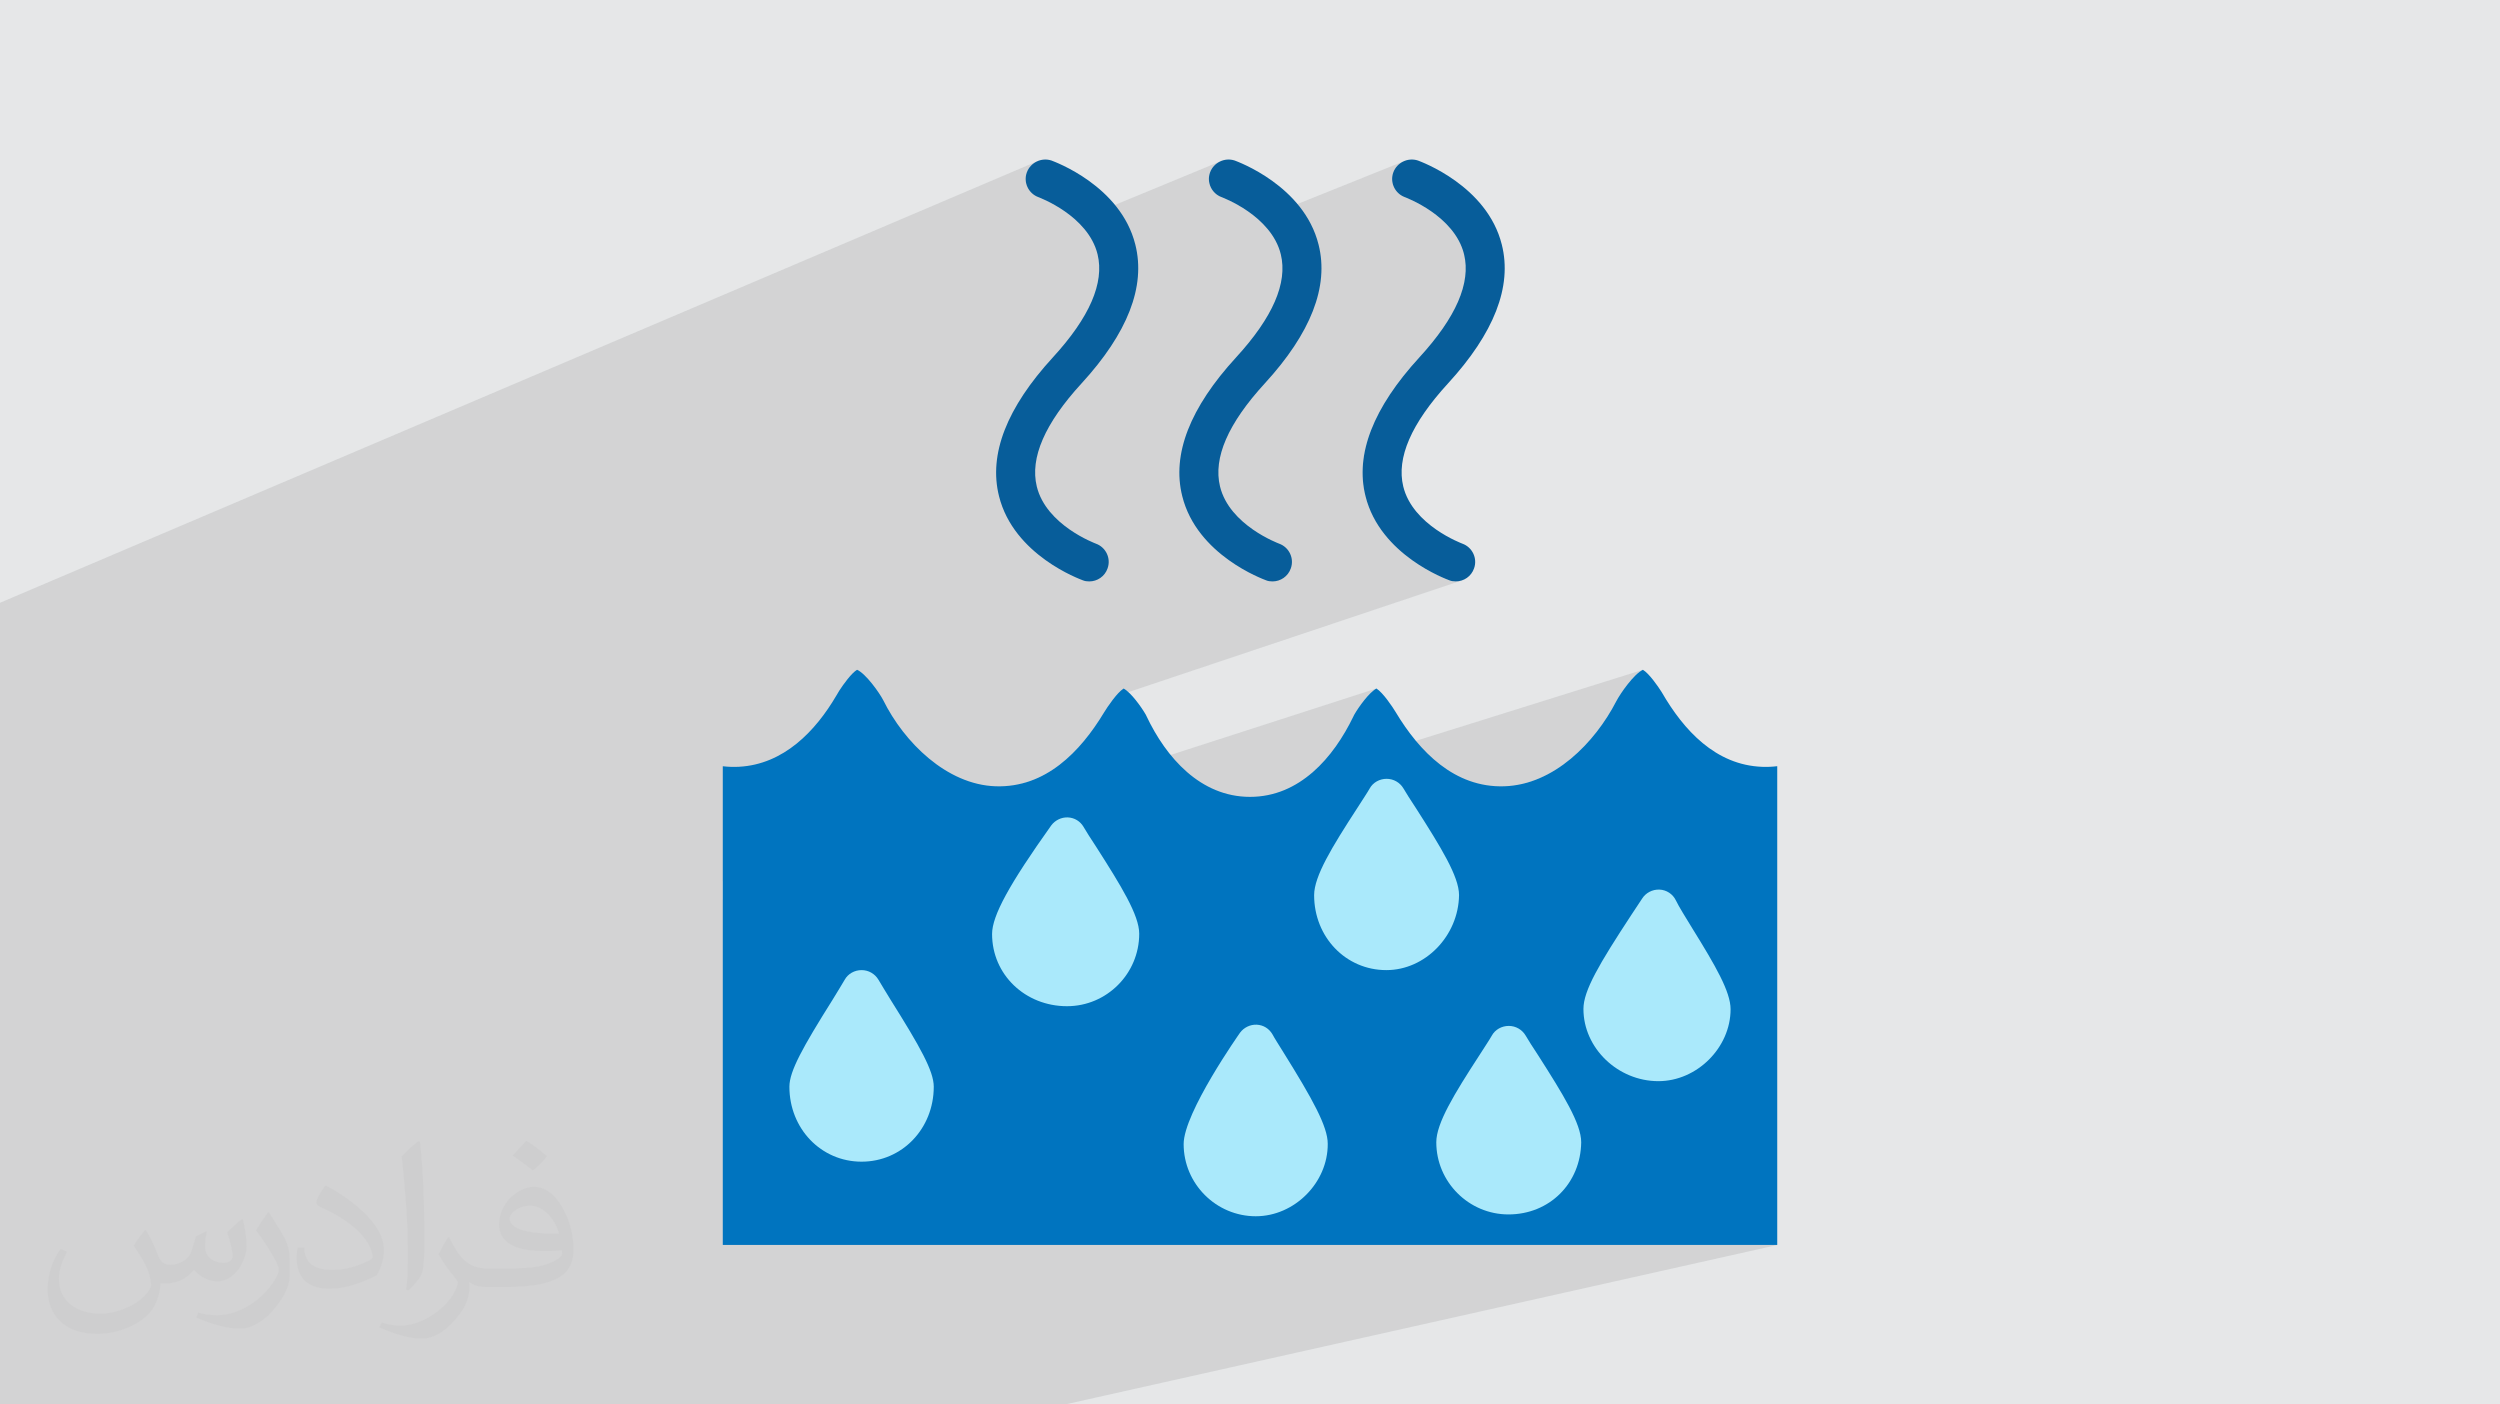 <?xml version="1.0" encoding="UTF-8"?>
<!DOCTYPE svg PUBLIC "-//W3C//DTD SVG 1.0//EN" "http://www.w3.org/TR/2001/REC-SVG-20010904/DTD/svg10.dtd">
<!-- Creator: CorelDRAW -->
<svg xmlns="http://www.w3.org/2000/svg" xml:space="preserve" width="94.192mm" height="52.917mm" version="1.0" style="shape-rendering:geometricPrecision; text-rendering:geometricPrecision; image-rendering:optimizeQuality; fill-rule:evenodd; clip-rule:evenodd"
viewBox="0 0 9404.92 5283.66"
 xmlns:xlink="http://www.w3.org/1999/xlink"
 xmlns:xodm="http://www.corel.com/coreldraw/odm/2003">
 <defs>
  <style type="text/css">
   <![CDATA[
    .fil3 {fill:#0074BF}
    .fil5 {fill:#075D9A}
    .fil4 {fill:#AAE9FB}
    .fil2 {fill:#373435;fill-opacity:0.031}
    .fil1 {fill:#2B2A29;fill-opacity:0.102}
    .fil0 {fill:#E6E7E8}
   ]]>
  </style>
 </defs>
 <g id="Layer_x0020_1">
  <polygon class="fil0" points="-0,0 9404.92,0 9404.92,5283.66 -0,5283.66 "/>
  <path class="fil1" d="M-0 3854.57l0 -13.83 0 -3.35 0 -9.99 0 -5.41 0 -102.14 0 -12.36 0 -47.05 0 -15.58 0 -3.64 0 -10.49 0 -149.35 0 -209.64 0 -152.26 0 -218.51 0 -40.46 0 -224.54 0 -20.46 0 -89.77 0 -20.87 0 -123.29 0 -92.86 0 -21.12 3900.19 -1660.05 -12 7.22 -10.5 9.4 -8.61 11.4 -6.35 13.24 -3.55 14.24 -0.61 14.24 2.17 13.88 4.74 13.13 7.14 12.01 9.36 10.49 11.38 8.62 13.24 6.35 2.46 0.98 6.24 2.57 9.57 4.16 12.38 5.78 14.73 7.42 16.57 9.07 17.93 10.73 18.82 12.42 19.21 14.12 19.11 15.85 6.15 5.83 539.77 -223.14 -12.01 7.22 -10.49 9.4 -8.62 11.4 -6.35 13.24 -3.55 14.24 -0.61 14.24 2.17 13.88 4.74 13.13 7.14 12.01 9.36 10.49 11.39 8.62 13.24 6.35 2.46 0.98 6.24 2.57 9.57 4.16 12.38 5.78 14.73 7.42 16.56 9.07 17.94 10.73 18.81 12.42 19.21 14.12 19.11 15.85 1.54 1.46 544.39 -218.77 -12.01 7.22 -10.49 9.4 -8.62 11.4 -6.35 13.24 -3.55 14.24 -0.6 14.24 2.16 13.88 4.74 13.13 7.14 12.01 9.37 10.49 11.38 8.62 13.24 6.35 2.46 0.98 6.24 2.57 9.57 4.16 12.38 5.78 14.73 7.42 16.57 9.07 17.93 10.73 18.82 12.42 19.21 14.12 19.11 15.85 18.53 17.57 17.46 19.32 15.91 21.1 13.87 22.89 11.34 24.68 8.33 26.5 2.21 10.14 1.73 10.28 1.24 10.4 0.76 10.53 0.27 10.66 -0.21 10.78 -0.69 10.92 -1.17 11.04 -1.66 11.17 -2.14 11.29 -2.62 11.42 -3.1 11.55 -3.58 11.68 -4.06 11.8 -4.53 11.92 -5.02 12.06 -5.51 12.17 -5.98 12.31 -6.46 12.43 -6.95 12.55 -7.42 12.68 -7.91 12.81 -8.38 12.92 -8.86 13.06 -9.35 13.17 -9.82 13.3 -10.29 13.43 -10.78 13.55 -11.25 13.67 -11.73 13.79 -12.2 13.92 -12.69 14.04 -15.95 17.68 -15.34 17.6 -14.72 17.52 -14.11 17.43 -13.5 17.36 -12.87 17.27 -12.26 17.18 -11.64 17.1 -11.02 17.02 -10.41 16.93 -9.79 16.84 -9.17 16.75 -8.54 16.67 -7.93 16.57 -7.3 16.49 -6.68 16.41 -6.05 16.31 -5.42 16.22 -4.8 16.12 -4.17 16.03 -3.55 15.94 -2.92 15.84 -2.3 15.74 -1.66 15.65 -1.03 15.55 -0.4 15.44 0.23 15.35 0.87 15.25 1.5 15.15 2.13 15.05 2.77 14.94 3.4 14.84 12.55 40.17 16.47 37.13 19.75 34.15 22.41 31.26 24.41 28.42 25.79 25.66 26.53 22.97 26.65 20.33 26.11 17.78 24.96 15.29 23.15 12.87 20.73 10.51 17.66 8.24 13.97 6.02 9.63 3.87 4.65 1.8 2.79 1.08 2.88 0.89 2.95 0.73 3.02 0.56 3.06 0.42 3.1 0.29 3.12 0.16 3.14 0.05 11.23 -0.87 10.84 -2.55 -1302.58 436.35 -0.18 0.2 -10.59 13.31 -9.96 13.51 -8.93 12.85 -7.47 11.32 -5.58 8.96 -8.49 13.83 -8.73 13.73 -8.99 13.61 -9.24 13.48 -9.5 13.3 -9.76 13.12 -10.01 12.9 -10.27 12.67 -10.54 12.4 -10.81 12.12 -11.08 11.81 -11.35 11.48 -11.64 11.12 -11.91 10.74 -12.2 10.34 -12.48 9.91 -12.77 9.47 -13.06 8.99 -13.36 8.49 -13.65 7.97 -13.95 7.42 -14.25 6.84 -14.55 6.26 -14.86 5.63 -15.17 4.99 -1141.52 372.07 0 68.89 2458.96 -793.82 -10.67 7.19 -11.38 10.1 -11.71 12.31 -11.64 13.77 -11.17 14.5 -10.33 14.51 -9.09 13.78 -7.45 12.33 -3.55 7.21 -7.16 14.46 -7.46 14.39 -7.78 14.3 -8.09 14.18 -8.4 14.04 -8.72 13.87 -9.04 13.67 -9.35 13.45 -9.67 13.2 -9.98 12.93 -10.3 12.64 -10.63 12.3 -10.94 11.96 -11.28 11.58 -11.59 11.18 -11.93 10.75 -6.86 5.77 1248.76 -390.77 -6.48 3.53 -6.83 4.74 -7.08 5.79 -7.27 6.72 -7.36 7.47 -7.4 8.09 -7.34 8.56 -7.2 8.87 -6.99 9.04 -6.7 9.06 -6.32 8.94 -5.88 8.66 -5.34 8.23 -4.74 7.66 -4.05 6.94 -3.29 6.06 -7.78 14.66 -8.2 14.64 -8.62 14.58 -9.02 14.51 -9.43 14.41 -9.83 14.27 -10.2 14.11 -10.57 13.92 -10.95 13.7 -11.32 13.46 -11.66 13.18 -12.02 12.88 -12.35 12.56 -12.69 12.2 -13.01 11.81 -13.33 11.4 -13.64 10.96 -13.93 10.49 -14.24 9.99 -14.51 9.48 -14.8 8.93 -15.06 8.34 -15.33 7.74 -15.58 7.11 -15.83 6.43 -16.07 5.75 -16.3 5.03 -401.14 120.93 1.43 2.24 8.41 13.26 8.23 13.03 8.05 12.81 7.85 12.59 7.66 12.36 7.45 12.14 7.24 11.92 7.02 11.7 6.78 11.46 6.55 11.25 6.3 11.02 6.05 10.79 5.79 10.57 5.52 10.34 5.24 10.11 4.96 9.9 4.67 9.67 4.37 9.44 4.07 9.22 3.75 8.98 3.43 8.76 3.11 8.52 2.77 8.3 2.42 8.07 2.08 7.83 1.71 7.61 1.35 7.37 0.97 7.14 0.59 6.91 0.2 6.68 -1.8 28.3 -4.52 27.6 -7.09 26.75 -9.52 25.75 -11.8 24.58 -13.94 23.26 -15.94 21.79 -17.77 20.16 -17.33 16.34 833.98 -233.56 9.77 -1.58 10.06 -0.28 9.68 1.07 9.36 2.36 8.91 3.58 8.36 4.74 7.67 5.81 6.85 6.81 5.93 7.75 4.87 8.61 4.92 9.73 6.04 11.04 7.03 12.21 7.86 13.24 8.55 14.13 9.08 14.86 9.48 15.45 9.72 15.89 15.9 25.74 15.14 24.76 14.36 23.78 13.54 22.84 12.67 21.9 11.77 20.97 10.82 20.08 9.86 19.19 8.84 18.31 7.79 17.47 6.69 16.62 5.56 15.82 4.38 15.02 3.19 14.22 1.94 13.46 0.66 12.71 -1.46 26.79 -4.25 26.22 -6.91 25.48 -9.4 24.58 -11.72 23.53 -13.91 22.33 -15.92 20.95 -17.77 19.43 -19.48 17.72 -21.02 15.89 -22.41 13.88 -23.63 11.71 -24.71 9.39 -25.62 6.9 -390.85 98.31 1.45 2.71 5.25 10.11 4.96 9.9 4.67 9.67 4.37 9.44 4.06 9.22 3.75 8.98 3.43 8.76 3.11 8.52 2.77 8.3 2.43 8.07 2.07 7.83 1.72 7.61 1.34 7.37 0.97 7.14 0.59 6.91 0.2 6.68 -1.72 28.53 -4.3 27.52 -6.76 26.42 -9.12 25.18 -11.36 23.83 -13.48 22.37 -15.51 20.8 -17.39 19.1 -19.18 17.28 -20.87 15.37 -22.42 13.31 -23.86 11.15 -25.2 8.89 -26.42 6.48 -239.74 56.86 18 63.35 1176.72 0 -1106.31 247.7 100.17 352.44 -100.17 -352.44 -1574.06 352.44 -1311.58 0 -29.54 0 -0.01 0 -731.9 0 -53.29 0 -26.55 0 -418.77 0 -24.85 0 -136.07 0 -123.64 0 -397.59 0 -305.39 0 -446.33 0 0 -17 0 -7.18 0 -55.29 0 -42.52 0 -2.77 0 -83.98 0 -125.27 0 -9 0 -0.01 0 -159.24 0 -25.16 0 -74.77 0 -47.77 0 -2.88 0 -151.59 0 -3.12 0 -3.85 0 -73.39 0 -45.85 0 -3.77 0 -147.97 0 -137.75 0 -53.82 0 -155.16zm5509.16 828.95l-18 -63.35 -267.1 63.35 285.1 0z"/>
  <path class="fil2" d="M548.54 4627.69c17.95,27.21 29.6,53.36 40.96,82.43 8.45,16.91 12.93,48.09 52.57,48.09 11.61,0 28.28,-3.42 43.06,-11.61 16.63,-8.73 29.32,-21.94 35.94,-42l15.85 -53.36 38.57 -19.02 2.64 2.64c-5.27,20.09 -6.59,39.36 -6.59,54.43 0,44.63 38.57,61.56 69.22,61.56 17.95,0 34.09,-8.73 34.09,-25.11 0,-21.13 -8.98,-57.06 -20.62,-89.29 17.95,-17.95 35.94,-35.94 56.53,-50.47l3.17 1.6c8.98,38.04 14,75.56 14,100.66 0,24.57 -10.83,51.79 -19.81,69.49 -18.49,34.87 -51.25,62.62 -90.87,62.62 -30.1,0 -63.65,-15.07 -86.66,-43.06l-1.32 0c-21.66,26.96 -55.22,51.25 -108.86,51.25l-16.63 0c-2.64,35.41 -10.29,60.49 -21.94,82.95 -31.95,62.34 -126.81,106.47 -216.1,106.47 -124.17,0 -186.51,-71.59 -186.51,-166.96 0,-58.91 19.27,-113.6 48.88,-152.42l24.29 10.04c-18.49,35.41 -30.91,68.68 -30.91,101.45 0,89.29 72.66,131.83 156.4,131.83 77.68,0 173.83,-49.41 191.28,-106.72 -6.59,-62.62 -30.1,-91.93 -66.04,-148.99 10.83,-19.02 24.83,-38.04 42.28,-58.38l3.17 0 0 0 0 0 -0.02 -0.09zm1432.13 -336.04c26.15,16.39 51.79,35.66 76.87,57.85 -14,19.81 -31.45,37.79 -53.11,53.64 -25.11,-20.34 -50.19,-37.79 -75.84,-56.27 17.42,-19.55 34.62,-38.29 52.04,-55.22l0 0 0 0 0 0 0 0 0 0 0.03 0zm13.47 244.11c-42.28,0 -76.87,27.75 -76.87,48.34 0,44.13 84.53,57.85 185.72,57.31 -12.68,-51.79 -57.06,-105.68 -108.86,-105.68l0.01 0.03zm-94.86 236.19c54.96,0 103.04,-1.6 139.74,-10.83 40.96,-10.29 75.56,-30.91 75.56,-45.17 0,-3.7 0,-8.19 -1.32,-11.89 -22.98,2.11 -49.41,2.11 -72.38,2.11 -74.49,0 -131.55,-16.91 -154.02,-58.66 -5.55,-11.61 -9.51,-24.57 -9.51,-39.36 0,-40.43 17.42,-79.79 48.09,-107 25.61,-22.45 53.89,-36.44 82.67,-36.44 52.04,0 93.51,41.75 122.57,107.54 15.85,35.94 26.68,77.4 26.68,129.72 0,34.87 -9.51,64.19 -31.17,85.85 -40.43,39.11 -114.92,53.89 -229.04,53.89l-51.79 0 0 0 -13.47 0c-28.28,0 -48.62,-5.02 -64.72,-17.42l-2.64 0c0.79,6.59 1.32,12.93 1.32,19.02 0,25.61 -8.45,58.38 -25.61,84.53 -50.72,75.3 -105.68,108.04 -153.24,108.04 -48.09,0 -107,-18.49 -160.11,-42.54l9.51 -18.49c17.17,7.13 40.96,11.89 73.7,11.89 85.85,0 198.66,-82.43 212.66,-163 -3.17,-6.59 -8.98,-15.32 -17.17,-24.57 -25.11,-29.85 -40.96,-54.68 -55.75,-80.83 12.68,-25.11 24.29,-45.17 35.13,-63.4l4.49 -0.53c36.72,74.77 69.99,117.55 144.23,117.55l11.61 0 0 0 53.89 0 0 0 0 0 0 0 0 0 0 0 0.09 0.01zm-371.98 79c6.34,-34.34 6.87,-72.91 6.87,-108.86l0 -53.36c0,-99.6 -12.68,-244.36 -22.98,-338.68 17.95,-19.27 43.06,-42 62.87,-57.31l5.81 1.6c13.47,118.62 16.63,256 16.63,383.06 0,33.3 -1.32,65.79 -4.49,89.55 -1.85,30.1 -19.27,52.83 -56.53,87.7l-8.19 -3.7zm-382.8 -157.19c1.85,46.77 24.83,83.49 105.15,83.49 49.93,0 92.19,-12.93 138.96,-35.13 8.45,-3.7 12.93,-8.73 12.93,-12.93 0,-29.32 -22.45,-68.15 -60.23,-103.55 -36.72,-33.3 -85.34,-62.62 -130.76,-82.18 -15.6,-6.59 -20.62,-13.47 -20.62,-20.09 0,-13.47 17.95,-41.75 32.77,-62.09l5.02 -0.53c52.04,27.21 110.17,67.64 153.24,112.53 39.11,41.47 63.4,83.49 63.4,129.19 0,33.81 -10.29,65.51 -26.96,95.11 -57.06,28.79 -117.83,50.72 -178.06,50.72 -73.17,0 -123.1,-34.34 -123.1,-114.92 0,-8.73 0,-22.19 3.17,-39.64l25.11 0 0 0 0 0 0 0 0 0 0 0 -0.02 0zm-132.37 -132.9l45.45 73.45c16.63,27.21 32.23,56.81 32.23,103.55l0 59.7c0,48.34 -30.91,100.13 -80.83,151.38 -39.11,34.62 -73.7,49.41 -105.68,49.41 -47.55,0 -101.98,-14.79 -164.85,-41.75l7.13 -18.49c19.81,5.27 42.79,9.77 71.06,9.77 90.36,-0.53 182.8,-66.57 225.08,-147.15 5.02,-9.26 6.87,-17.95 6.87,-24.04 0,-9.26 -5.02,-19.55 -8.98,-28.79 -22.98,-43.31 -48.62,-82.95 -76.87,-119.68 14.79,-23.25 29.6,-45.7 45.7,-67.9l3.7 0.53 0 0 0 0 0 0 0 0 0 0 -0.02 0.01z"/>
  <g id="_2034152272224">
   <path class="fil3" d="M6180.57 2519.73c-33.53,15.36 -84.92,88.58 -100.27,118.34 -80.64,156.35 -235,313.75 -420.92,319.92 -187.69,6.16 -319.81,-130.66 -408.9,-279.08 -11.8,-19.64 -47.63,-73.22 -72.48,-88.79 -27.16,14.62 -66.11,68.21 -83.45,98.49l-3.55 7.21c-74.68,154.48 -201.99,301.95 -388.53,301.95 -186.86,0 -315.94,-148.42 -389.58,-304.04l-2.09 -4.49c-17.24,-30.08 -56.4,-84.29 -83.77,-99.02 -25.27,15.78 -61.83,70.19 -73.84,90.14 -89.19,147.9 -220.28,283.77 -407.65,277.61 -184.66,-6.16 -344.57,-165.96 -422.58,-323.36 -14.73,-28.83 -65.91,-100.48 -98.7,-115 -21.21,12.74 -51.07,54.21 -66.75,78.33 -3.54,6.59 -7.2,12.64 -10.86,18.18 -79.37,135.67 -198.96,259.23 -366.19,268.42 -20.99,1.15 -41.46,0.42 -61.41,-1.99l0 1800.95 3966.83 0 0 -1801.15c-18.28,2.3 -37.18,3.14 -56.61,2.41 -175.67,-6.48 -295.58,-138.39 -377.26,-279.61l-1.25 -2.09c-14.32,-22.67 -47.32,-69.76 -70.19,-83.34l0.01 -0.01z"/>
   <path class="fil4" d="M3241.26 4370.18c-152.49,0 -271.56,-124.28 -271.56,-282 0,-58.49 50.13,-148.32 162.93,-327.95 18.81,-31.33 35.52,-57.44 44.91,-74.16 12.54,-22.98 37.6,-36.55 63.71,-36.55 26.12,0 50.13,13.58 63.71,36.55 9.41,16.71 26.12,42.83 44.91,74.16 112.8,179.64 162.93,269.47 162.93,327.95 0,157.71 -119.07,282 -271.56,282z"/>
   <path class="fil4" d="M4014.16 3785.29c-157.71,0 -282,-119.07 -282,-271.56 0,-68.94 64.75,-186.96 222.46,-408.38 14.63,-19.84 38.65,-31.33 62.68,-30.28 25.06,1.05 47,14.62 59.53,36.55 9.4,16.7 27.15,43.86 47,74.15 94,147.27 161.88,256.94 161.88,326.93 0,150.39 -122.2,272.6 -271.56,272.6l0.01 0z"/>
   <path class="fil4" d="M4724.4 4575.52c-149.36,0 -271.57,-122.2 -271.57,-271.56 0,-118.02 209.94,-415.69 212.03,-418.83 14.62,-19.84 38.64,-31.33 62.67,-30.28 25.06,1.05 47,14.62 59.53,36.55 8.36,15.67 24.02,39.69 40.74,66.84 110.71,177.56 167.11,279.92 167.11,344.68 1.05,146.22 -125.33,272.6 -270.51,272.6l0.01 0z"/>
   <path class="fil4" d="M5674.85 4568.63c-149.35,0 -271.56,-122.2 -271.56,-271.56 0,-71.03 66.84,-180.7 161.88,-326.92 19.84,-31.34 37.6,-57.45 47,-74.16 12.53,-22.98 37.6,-36.55 63.71,-36.55 26.11,0 50.13,13.58 63.71,36.55 9.4,16.7 27.16,43.86 47,74.16 94.01,147.27 161.88,256.93 161.88,326.92 -2.09,154.58 -119.07,271.56 -273.65,271.56l0.01 0z"/>
   <path class="fil4" d="M5215.28 3649.51c-152.49,0 -271.56,-124.29 -271.56,-282 0,-71.03 66.85,-180.7 161.88,-326.92 19.85,-31.34 37.6,-57.45 47,-74.16 12.54,-22.98 37.6,-36.55 63.71,-36.55 26.12,0 50.13,13.58 63.71,36.55 9.41,16.7 27.16,43.86 47,74.16 94.01,147.27 161.89,256.93 161.89,326.92 -2.09,152.49 -126.38,282 -273.65,282l0 0z"/>
   <path class="fil4" d="M6238.85 4067.29c-152.5,0 -282.01,-124.29 -282.01,-271.56 0,-68.94 58.49,-168.16 179.65,-353.03 16.71,-25.06 30.29,-45.96 40.74,-61.62 13.58,-21.94 38.64,-35.52 65.8,-34.47 26.11,1.05 50.13,16.7 61.62,40.73 11.49,24.03 36.55,63.71 62.67,106.54 86.69,139.96 143.09,237.09 143.09,302.89 0,144.14 -126.38,270.51 -271.56,270.51l0.01 0z"/>
   <path class="fil5" d="M4097.72 2187.28c-8.36,0 -16.7,-1.05 -24.01,-4.17 -10.44,-4.18 -260.07,-94.01 -315.42,-316.47 -39.69,-157.71 29.24,-333.19 202.62,-522.23 137.86,-150.4 194.27,-279.92 168.16,-387.49 -35.52,-146.23 -220.39,-214.12 -222.47,-215.15 -37.59,-13.58 -57.44,-55.36 -43.86,-92.96 13.57,-37.6 55.36,-57.44 92.96,-44.91 10.44,4.17 260.07,94.01 315.42,316.47 39.69,157.71 -29.25,333.19 -202.62,522.23 -137.87,150.4 -194.28,279.92 -168.16,387.49 35.51,146.22 220.38,214.12 222.46,215.15 37.6,13.58 57.44,55.36 43.86,92.96 -10.44,30.28 -38.64,49.09 -68.94,49.09z"/>
   <path class="fil5" d="M4787.06 2187.28c-8.36,0 -16.71,-1.05 -24.02,-4.17 -10.44,-4.18 -260.07,-94.01 -315.42,-316.47 -39.69,-157.71 29.25,-333.19 202.62,-522.23 137.86,-150.4 194.27,-279.92 168.16,-387.49 -35.52,-146.23 -220.38,-214.12 -222.46,-215.15 -37.6,-13.58 -57.45,-55.36 -43.87,-92.96 13.58,-37.6 55.36,-57.44 92.96,-44.91 10.44,4.17 260.07,94.01 315.42,316.47 39.69,157.71 -29.25,333.19 -202.62,522.23 -137.87,150.4 -194.27,279.92 -168.16,387.49 35.51,146.22 220.38,214.12 222.46,215.15 37.6,13.58 57.44,55.36 43.87,92.96 -10.44,30.28 -38.65,49.09 -68.94,49.09z"/>
   <path class="fil5" d="M5476.4 2187.28c-8.36,0 -16.71,-1.05 -24.02,-4.17 -10.44,-4.18 -260.07,-94.01 -315.42,-316.47 -39.69,-157.71 29.25,-333.19 202.62,-522.23 137.87,-150.4 194.28,-279.92 168.16,-387.49 -35.51,-146.23 -220.38,-214.12 -222.46,-215.15 -37.6,-13.58 -57.44,-55.36 -43.87,-92.96 13.58,-37.6 55.36,-57.44 92.96,-44.91 10.44,4.17 260.07,94.01 315.42,316.47 39.69,157.71 -29.25,333.19 -202.62,522.23 -137.86,150.4 -194.27,279.92 -168.16,387.49 35.52,146.22 220.38,214.12 222.46,215.15 37.6,13.58 57.45,55.36 43.87,92.96 -10.44,30.28 -38.65,49.09 -68.94,49.09z"/>
  </g>
 </g>
</svg>
